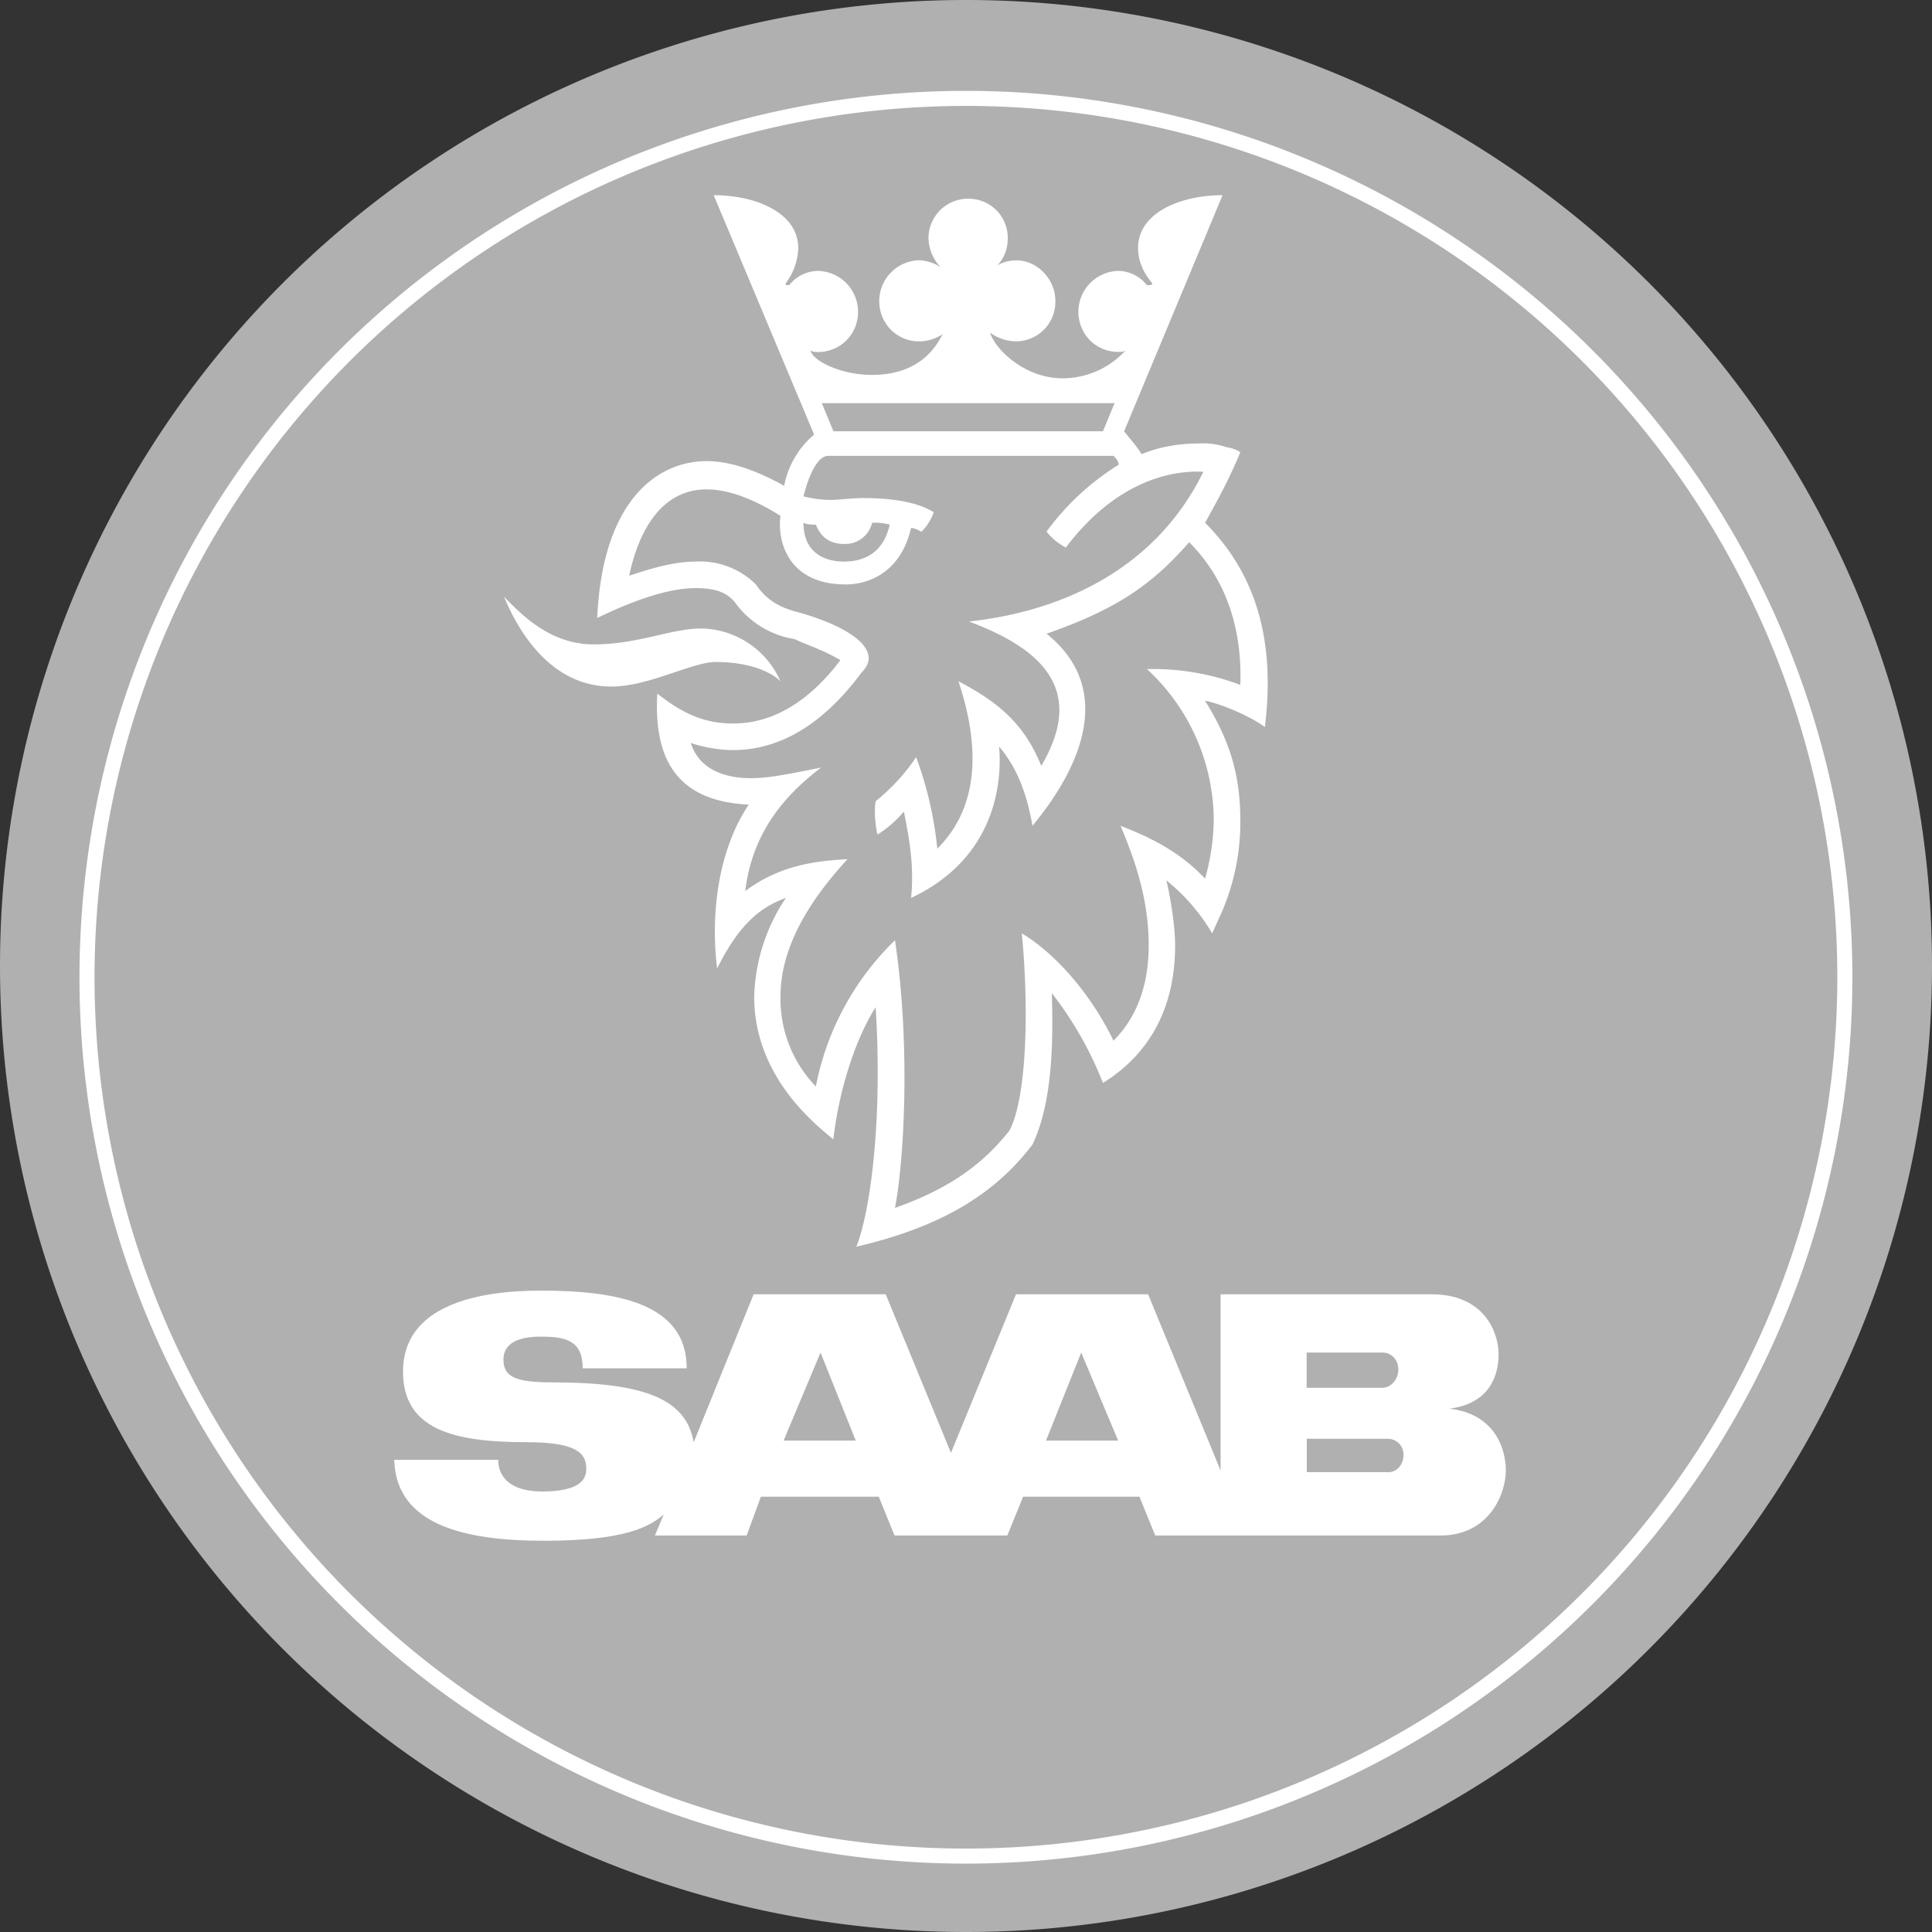 <svg xmlns="http://www.w3.org/2000/svg" fill="none" viewBox="0 0 136 136"><rect x="0" y="0" width="136" height="136" fill="#333333" stroke="none"/><g clip-path="url(#a)"><path fill="#B0B0B0" fill-rule="evenodd" d="M136 68A68 68 0 1 1 0 68a68 68 0 0 1 136 0" clip-rule="evenodd"/><path stroke="#fff" stroke-miterlimit="2.61" stroke-width="1.06" d="M129.86 68A61.87 61.87 0 1 1 6.13 68a61.87 61.87 0 0 1 123.73.02Z"/><path fill="#fff" fill-rule="evenodd" d="M35.48 42.01c1.24 2.97 3.6 6.32 7.56 6.32 2.61 0 5.7-1.73 7.32-1.73 2.48 0 3.97.74 4.58 1.36a6.2 6.2 0 0 0-5.58-3.72c-2.1 0-4.45 1.12-7.56 1.12-3.1 0-5.08-2.1-6.32-3.35" clip-rule="evenodd"/><path fill="#fff" fill-rule="evenodd" d="M57.3 30.6a6.24 6.24 0 0 0-2.1 3.6c-2-1.12-3.85-1.74-5.46-1.74-3.35 0-7.32 2.61-7.7 11.04 3.36-1.62 5.46-2.1 6.95-2.1 1.24 0 2.11.24 2.73.98a6.42 6.42 0 0 0 4.22 2.61c.74.37 1.98.74 3.22 1.48-2.73 3.6-5.46 4.46-7.56 4.46-2.23 0-3.72-.86-5.33-2.1-.26 4.59 1.36 7.57 6.44 7.81-2.1 3.1-2.72 7.57-2.23 11.53 1.37-2.72 2.73-4.21 4.84-4.96a13.06 13.06 0 0 0-2.23 6.94c0 5.58 4.21 8.93 5.57 10.05.5-4.22 1.87-7.57 2.98-9.3.5 7.93-.37 14.39-1.36 16.86 5.82-1.36 9.67-3.6 12.4-7.19 1.36-2.85 1.48-6.94 1.36-10.66a25.24 25.24 0 0 1 3.6 6.32c3.6-2.23 5.08-5.7 5.08-9.67 0-1.49-.37-3.6-.62-4.59 1.3 1.04 2.38 2.3 3.23 3.73l.73-1.62c.84-2 1.27-4.15 1.25-6.32 0-2.98-.62-5.46-2.49-8.44 1.24.26 3.23 1.12 4.22 1.86.75-6.07-.61-10.78-4.21-14.38.74-1.36 1.48-2.6 2.48-4.95-.25-.26-1-.38-1-.38a5.15 5.15 0 0 0-1.98-.25c-.99 0-2.48.13-3.97.75-.37-.62-.86-1.12-1.23-1.61l6.93-16.62c-2.97 0-5.95 1.24-5.95 3.72 0 .74.26 1.61 1 2.48 0 .13-.13.13-.25.13h-.13a2.6 2.6 0 0 0-1.97-1 2.88 2.88 0 0 0-2.04 4.88 2.8 2.8 0 0 0 2.03.82c.13 0 .38 0 .5-.12a6.03 6.03 0 0 1-4.46 1.98c-2.61 0-4.71-1.98-5.1-3.22.54.4 1.2.62 1.87.62a2.78 2.78 0 0 0 2.73-2.85c0-1.49-1.24-2.85-2.73-2.85-.5 0-1 .12-1.36.37.5-.54.76-1.25.74-1.98a2.75 2.75 0 0 0-2.73-2.73 2.78 2.78 0 0 0-2.85 2.73 3 3 0 0 0 .87 2.1c-.44-.3-.96-.46-1.49-.5a2.88 2.88 0 0 0-2.03 4.89 2.8 2.8 0 0 0 2.03.82c.62 0 1.24-.25 1.61-.5-1.11 2.24-3.1 2.86-4.96 2.86-2.23 0-4.21-1-4.34-1.74.13.13.38.13.5.13a2.8 2.8 0 0 0 2.85-2.86 2.88 2.88 0 0 0-2.85-2.85 2.6 2.6 0 0 0-1.99 1h-.12c-.13 0-.13 0-.13-.13a4.3 4.3 0 0 0 .88-2.48c0-2.48-2.98-3.72-5.95-3.72l7.07 16.86" clip-rule="evenodd"/><path fill="#B0B0B0" fill-rule="evenodd" d="M61.4 36.8a4 4 0 0 1 1.23.13c-.5 2.23-2.1 2.6-3.22 2.6-1.37 0-2.85-.62-2.85-2.73.25.13.62.13.87.13.25.62.74 1.36 1.98 1.36a1.94 1.94 0 0 0 1.98-1.49" clip-rule="evenodd"/><path fill="#B0B0B0" fill-rule="evenodd" d="M54.94 36.3c-.24 1.75.5 4.84 4.59 4.84 1.5 0 3.85-.74 4.6-3.97.24 0 .48.13.73.26.4-.39.69-.86.87-1.37-1.36-.87-3.6-1-4.96-1-.87 0-1.61.13-2.36.13-.61 0-1.36-.12-1.85-.25.37-1.48.99-2.85 1.73-2.85h20.1c.12.13.36.37.36.62a18.15 18.15 0 0 0-5.08 4.71c.37.47.83.85 1.36 1.12 3.47-4.59 7.32-5.46 9.68-5.33-3.6 7.32-10.67 9.91-16.5 10.54 4.97 1.86 8.31 4.7 5.09 10.16-1.12-2.73-2.73-4.34-5.83-5.95 2.1 6.32.5 9.8-1.49 11.78-.22-2.2-.72-4.37-1.49-6.44a13.91 13.91 0 0 1-2.85 3.1c-.13.73 0 1.85.13 2.35.7-.44 1.32-.99 1.86-1.62.37 1.87.74 3.85.5 6.08 5.82-2.73 6.44-7.93 6.2-10.66 1.36 1.61 1.97 3.47 2.35 5.58 4.1-4.96 5.33-10.05.99-13.52 4.96-1.73 7.44-3.47 10.04-6.44 2.98 2.97 3.72 6.81 3.6 10.04a17.47 17.47 0 0 0-6.57-1.11 14.55 14.55 0 0 1 4.7 10.53 15.91 15.91 0 0 1-.61 4.22C83.09 60 81.11 59 78.88 58.13c.98 2.35 1.98 5.08 1.98 8.43 0 2.85-.87 5.09-2.48 6.7-1.24-2.61-3.6-5.83-6.45-7.56.5 5.2.37 11.52-.87 13.88-2.23 2.85-4.96 4.34-8.06 5.45.63-3.22 1.12-11.4 0-18.84a19.47 19.47 0 0 0-5.57 10.29 8.88 8.88 0 0 1-2.49-6.32c0-3.23 1.74-6.45 4.72-9.68-2.49.13-4.84.5-7.2 2.24.5-4.1 2.73-6.7 5.34-8.69-2.49.5-3.72.75-4.97.75-1.6 0-3.59-.5-4.2-2.48.73.25 1.85.5 2.97.5 2.6 0 5.83-1.12 9.05-5.46.37-.37.5-.74.5-.99 0-1.62-3.35-2.85-5.34-3.35-.25-.12-1.61-.37-2.6-1.86a5.6 5.6 0 0 0-4.22-1.61c-1.36 0-2.85.37-4.7 1 .49-2.36 1.85-6.08 5.45-6.08 1.49 0 3.22.62 5.2 1.86" clip-rule="evenodd"/><path fill="#fff" fill-rule="evenodd" d="M48.34 96.32h-7.32c0-1.99-1.24-2.23-2.97-2.23-1.62 0-2.61.5-2.61 1.61 0 1.24.87 1.61 3.47 1.61 6.58 0 9.42 1.24 9.92 4.22l4.22-10.42h9.3l4.59 11.16 4.58-11.16h9.3l5.1 12.4v-12.4h14.87c3.72 0 4.7 2.72 4.7 4.21 0 1.49-.61 3.48-3.46 3.84 3.23.37 3.97 2.86 3.97 4.34 0 1.74-1.24 4.59-4.59 4.59H81.32l-1.11-2.73h-8.19l-1.11 2.73h-7.94l-1.11-2.73h-8.3l-1 2.73H46.1l.62-1.48c-.99.86-2.72 1.85-8.43 1.85-5.58 0-10.41-1.11-10.54-5.7h7.32c0 1.11.74 2.23 3.1 2.23 2.85 0 3.1-.99 3.1-1.61 0-1.12-.75-1.86-4.22-1.86-5.08 0-8.68-.87-8.68-4.97 0-4.7 5.33-5.7 9.68-5.7 5.33 0 10.29.87 10.29 5.46Zm30.37 5.09-2.6-6.2-2.48 6.2h5.08Zm-18.47 0-2.48-6.2-2.6 6.2h5.08Zm38.2-4.97c0-.74-.5-1.23-1.13-1.23h-5.33v2.48h5.33c.63 0 1.12-.63 1.12-1.25Zm-.75 7.2c.62 0 1.11-.5 1.11-1.25 0-.62-.5-1.11-1.11-1.11h-5.7v2.35h5.7Z" clip-rule="evenodd"/><path fill="#B0B0B0" fill-rule="evenodd" d="M77.64 30.36H58.67l-.82-1.98h20.61l-.82 1.98" clip-rule="evenodd"/></g><defs><clipPath id="a"><path fill="#fff" d="M0 0h136v136H0z"/></clipPath></defs></svg>